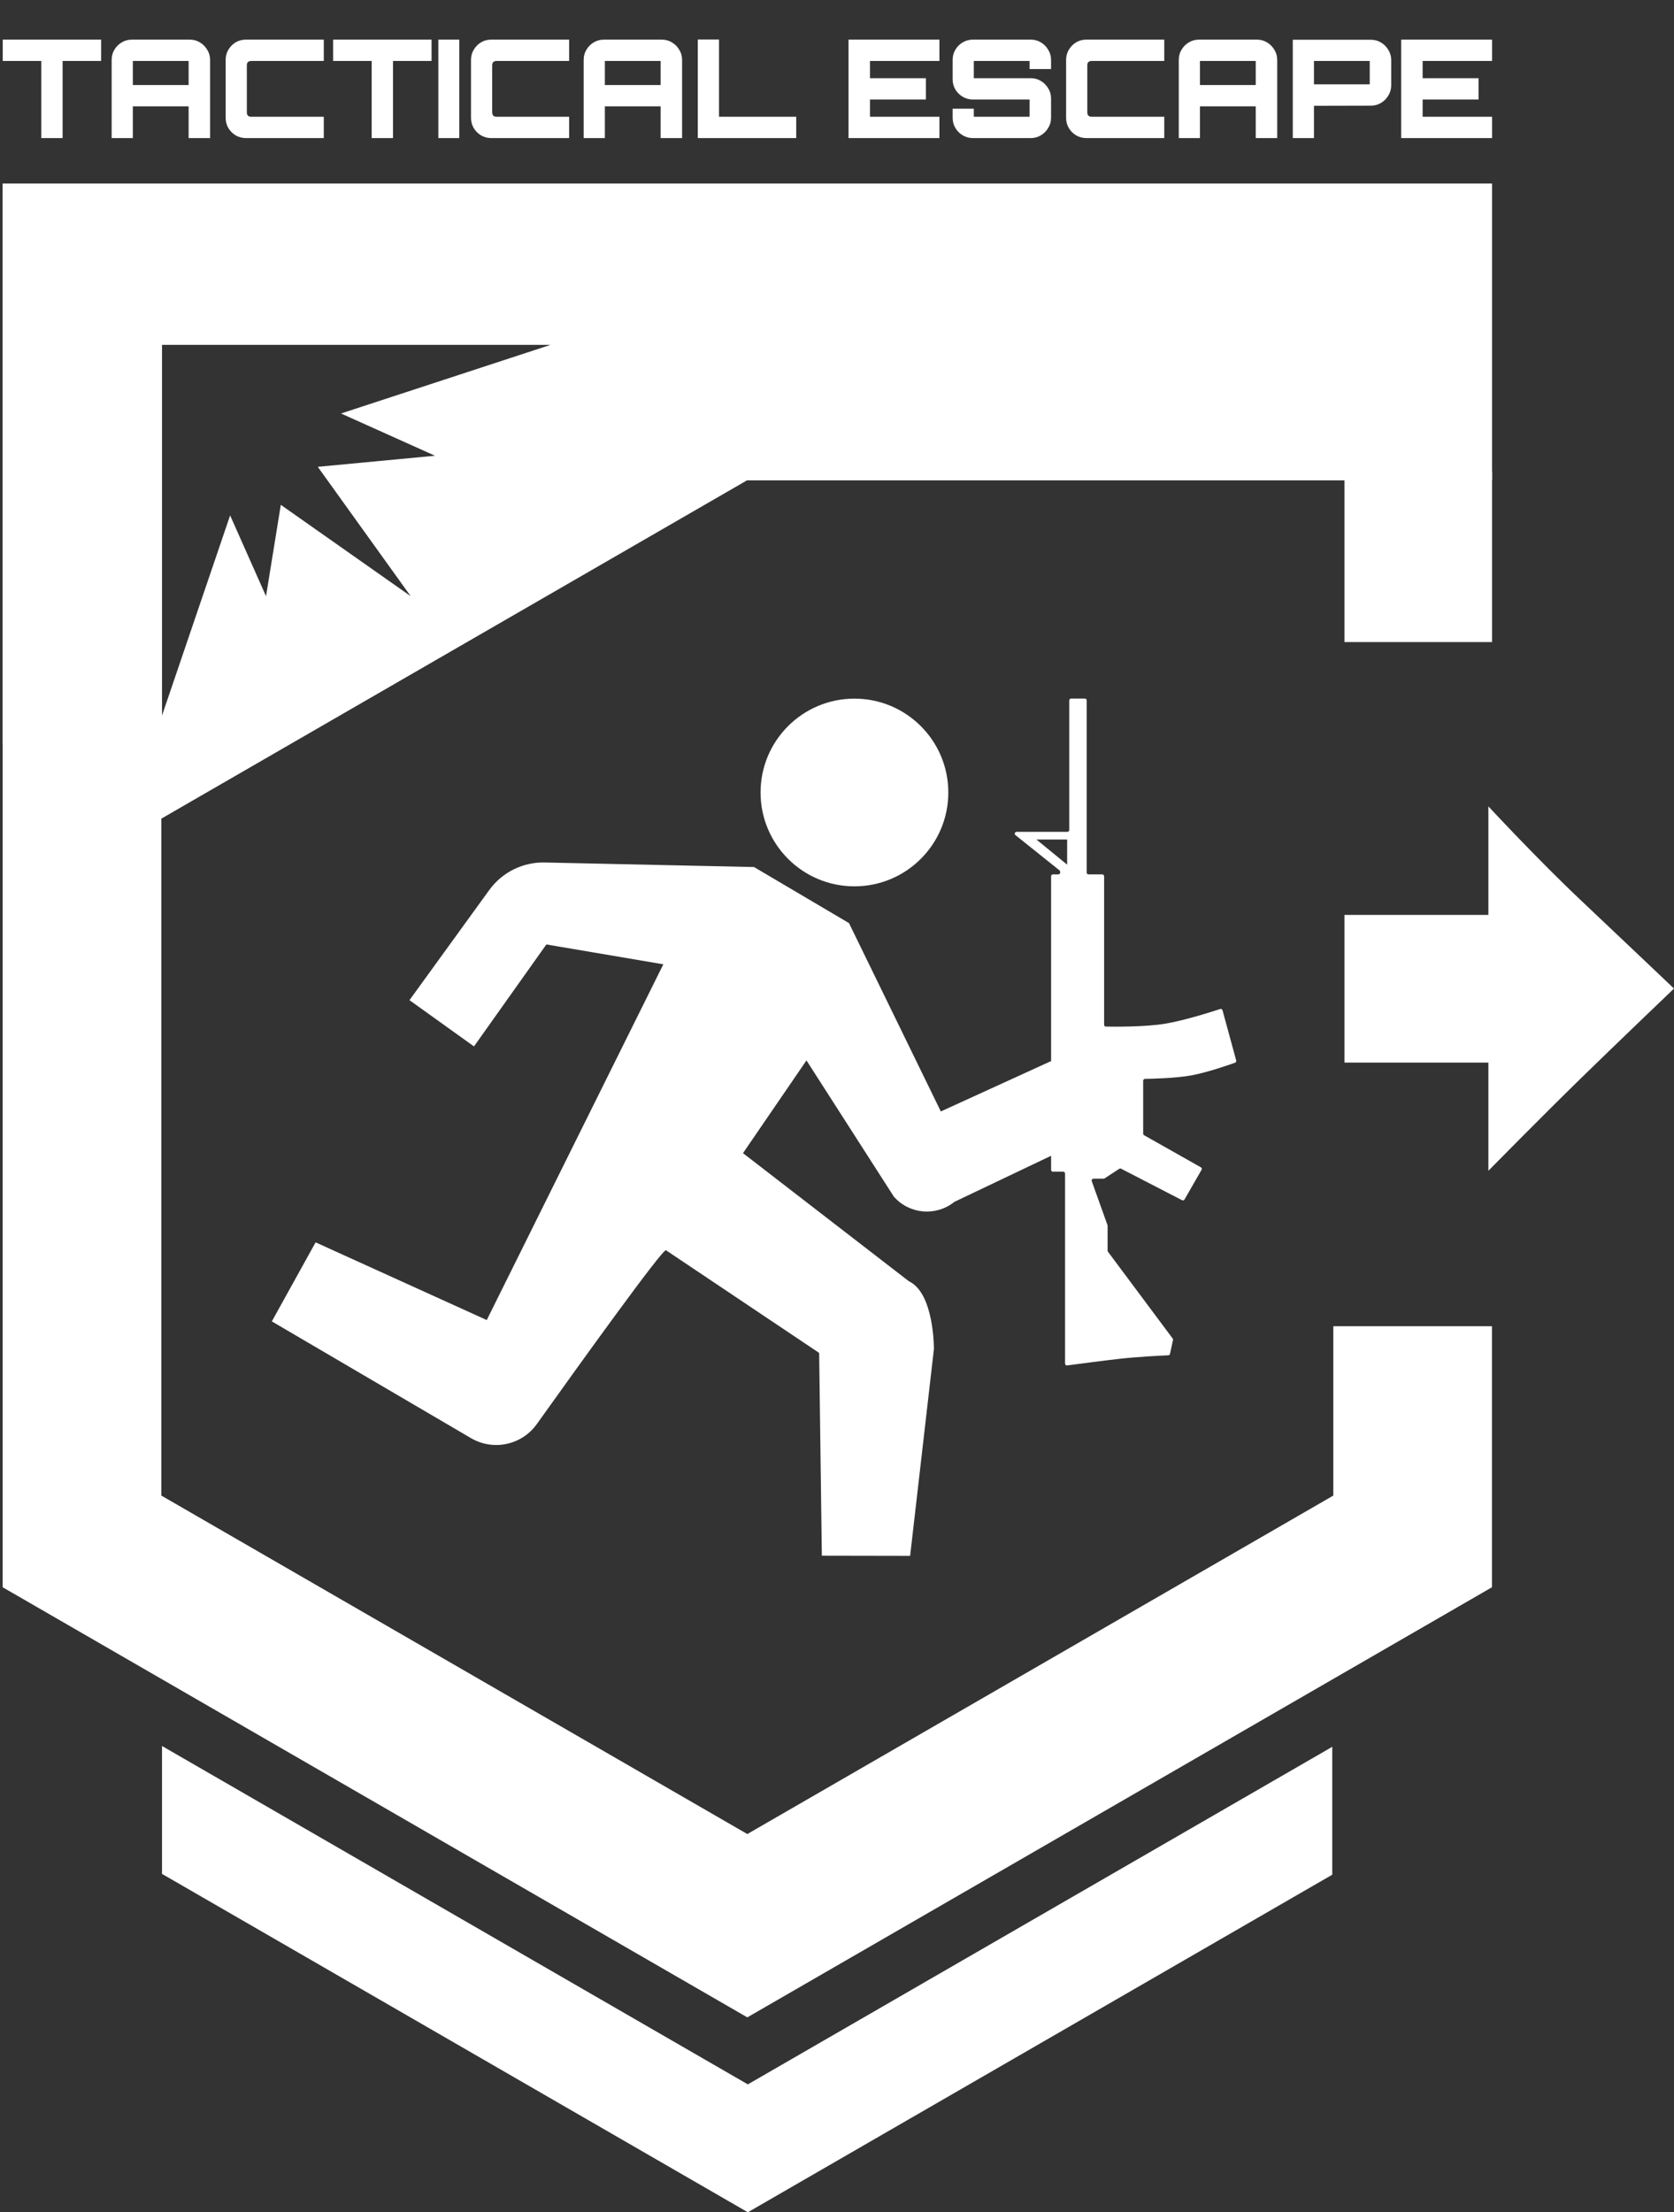 <svg xmlns="http://www.w3.org/2000/svg" width="4536" height="5992" viewBox="0 0 4536 5992" fill="none"><rect x="0" y="0" width="4536" height="5992" fill="#333333" stroke="none"/><path fill-rule="evenodd" clip-rule="evenodd" d="M439 5075.41L2026.4 5991.89L3610 5077.6V4731.19L2026.4 5645.48L439 4729V5075.41Z" fill="white"></path><path fill-rule="evenodd" clip-rule="evenodd" d="M2060.88 2146.43C2060.88 2006.04 2174.77 1892.25 2315.26 1892.25C2455.74 1892.25 2569.63 2006.05 2569.63 2146.43C2569.63 2286.82 2455.74 2400.62 2315.26 2400.62C2174.77 2400.62 2060.88 2286.81 2060.88 2146.43ZM2856.08 2870.28C2865.66 2862.58 2876.07 2856.61 2886.93 2852.31L2992.57 3061.59L2586.05 3255.22C2536.39 3295.15 2464.05 3288.89 2422.01 3241.01L2185.27 2872.14L2013.27 3123.29L2462.6 3470.12C2531.76 3502.45 2530.6 3653.84 2530.6 3653.84L2466.15 4214L2226.94 4213.56L2219.63 3664.33L1804.58 3386.26C1795.42 3381.98 1572.48 3691.95 1454.57 3857.1C1413.92 3914.03 1336.54 3930.53 1276.17 3895.15L736.586 3578.95L855.149 3364.88L1318.93 3575.33L1797.41 2611.81L1480.47 2558.02L1284.35 2834.19L1109.52 2708.93L1325.9 2410.45C1361.08 2361.93 1418.1 2334.07 1478.02 2336.11L2043.17 2348.35L2300.52 2500.23L2549.34 3010.34L2856.08 2870.28Z" fill="white"></path><path d="M3643 1277L4043 1277L4043 1739L3643 1739L3643 1410.22L3643 1277Z" fill="white"></path><path d="M4536 2677.5C4536 2677.5 4374.97 2831.44 4282.01 2922.2C4178.26 3023.49 4033 3171 4033 3171L4033 2184C4033 2184 4166.22 2327.55 4282.01 2436.86C4397.79 2546.17 4536 2677.5 4536 2677.5Z" fill="white"></path><path d="M3643 2878L3643 2478L4043 2478L4043 2878L3758.34 2878L3643 2878Z" fill="white"></path><path d="M111.861 374L111.861 165.094L7.408 165.094L7.408 107.312L274.096 107.312L274.096 165.094L169.643 165.094L169.643 374L111.861 374ZM302.539 374L302.539 162.131C302.539 152.007 305.008 142.87 309.947 134.722C314.885 126.326 321.553 119.659 329.948 114.72C338.344 109.781 347.481 107.312 357.358 107.312L514.037 107.312C524.161 107.312 533.298 109.781 541.447 114.72C549.842 119.659 556.51 126.326 561.448 134.721C566.634 142.87 569.227 152.007 569.227 162.131L569.227 374L511.074 374L511.074 288.067L359.951 288.067L359.951 374L302.539 374ZM359.951 230.285L511.074 230.285L511.074 165.094L359.951 165.094L359.951 230.285ZM666.248 374C656.124 374 646.864 371.531 638.468 366.592C630.32 361.653 623.776 355.109 618.837 346.961C613.898 338.565 611.429 329.305 611.429 319.181L611.429 162.131C611.429 152.007 613.898 142.87 618.837 134.721C623.776 126.326 630.32 119.659 638.468 114.72C646.864 109.781 656.124 107.312 666.248 107.312L877.376 107.312L877.376 165.094L681.064 165.094C677.113 165.094 674.027 166.082 671.804 168.057C669.829 170.033 668.841 173.12 668.841 177.317L668.841 303.994C668.841 307.945 669.829 311.032 671.804 313.254C674.027 315.23 677.113 316.217 681.064 316.217L877.376 316.217L877.376 374L666.248 374ZM1007.11 374L1007.11 165.094L902.662 165.094L902.662 107.312L1169.35 107.312L1169.35 165.094L1064.9 165.094L1064.9 374L1007.11 374ZM1187.79 374L1187.79 107.312L1244.46 107.312L1244.46 374L1187.79 374ZM1331.09 374C1320.96 374 1311.7 371.53 1303.31 366.592C1295.16 361.653 1288.61 355.109 1283.68 346.961C1278.74 338.565 1276.27 329.305 1276.27 319.181L1276.27 162.131C1276.27 152.007 1278.74 142.87 1283.68 134.721C1288.61 126.326 1295.16 119.658 1303.31 114.72C1311.7 109.781 1320.96 107.312 1331.09 107.312L1542.22 107.312L1542.22 165.094L1345.9 165.094C1341.95 165.094 1338.87 166.082 1336.64 168.057C1334.67 170.033 1333.68 173.119 1333.68 177.317L1333.68 303.994C1333.68 307.945 1334.67 311.032 1336.64 313.254C1338.87 315.23 1341.95 316.217 1345.9 316.217L1542.22 316.217L1542.22 374L1331.09 374ZM1581.58 374L1581.58 162.131C1581.58 152.007 1584.05 142.87 1588.98 134.721C1593.92 126.326 1600.59 119.658 1608.99 114.72C1617.38 109.781 1626.52 107.312 1636.4 107.312L1793.07 107.312C1803.2 107.312 1812.34 109.781 1820.48 114.72C1828.88 119.658 1835.55 126.326 1840.49 134.721C1845.67 142.87 1848.26 152.007 1848.26 162.131L1848.26 374L1790.11 374L1790.11 288.067L1638.99 288.067L1638.99 374L1581.58 374ZM1638.99 230.285L1790.11 230.284L1790.11 165.094L1638.99 165.094L1638.99 230.285ZM1890.84 374L1890.84 106.941L1948.25 106.941L1948.25 316.217L2157.52 316.217L2157.52 374L1890.84 374ZM2299.23 374L2299.23 107.312L2545.54 107.312L2545.54 165.094L2357.38 165.094L2357.38 211.764L2508.87 211.764L2508.87 269.547L2357.38 269.547L2357.38 316.217L2545.54 316.217L2545.54 374L2299.23 374ZM2636.15 374C2626.27 374 2617.14 371.53 2608.74 366.592C2600.35 361.653 2593.68 354.986 2588.74 346.59C2583.8 338.194 2581.33 329.058 2581.33 319.18L2581.33 294.364L2638.74 294.364L2638.74 316.217L2789.87 316.217L2789.87 269.547L2636.15 269.547C2626.27 269.547 2617.14 267.077 2608.74 262.139C2600.35 257.2 2593.68 250.656 2588.74 242.508C2583.8 234.112 2581.33 224.852 2581.33 214.728L2581.33 162.131C2581.33 152.006 2583.8 142.87 2588.74 134.721C2593.68 126.325 2600.35 119.658 2608.74 114.72C2617.14 109.781 2626.27 107.312 2636.15 107.312L2793.2 107.312C2803.08 107.312 2812.09 109.781 2820.24 114.719C2828.64 119.658 2835.3 126.325 2840.24 134.721C2845.43 142.87 2848.02 152.006 2848.02 162.131L2848.02 186.948L2789.87 186.948L2789.87 165.094L2638.74 165.094L2638.74 211.764L2793.2 211.764C2803.08 211.764 2812.09 214.234 2820.24 219.172C2828.64 224.111 2835.3 230.778 2840.24 239.174C2845.43 247.323 2848.02 256.459 2848.02 266.583L2848.02 319.18C2848.02 329.058 2845.43 338.194 2840.24 346.59C2835.3 354.986 2828.64 361.653 2820.24 366.592C2812.09 371.53 2803.08 374 2793.2 374L2636.15 374ZM2943.63 373.999C2933.51 373.999 2924.25 371.53 2915.85 366.591C2907.7 361.653 2901.16 355.109 2896.22 346.96C2891.28 338.565 2888.81 329.305 2888.81 319.18L2888.81 162.131C2888.81 152.006 2891.28 142.87 2896.22 134.721C2901.16 126.325 2907.7 119.658 2915.85 114.719C2924.25 109.781 2933.51 107.311 2943.63 107.311L3154.76 107.311L3154.76 165.094L2958.45 165.094C2954.49 165.094 2951.41 166.082 2949.19 168.057C2947.21 170.033 2946.22 173.119 2946.22 177.317L2946.22 303.994C2946.22 307.945 2947.21 311.031 2949.19 313.254C2951.41 315.229 2954.49 316.217 2958.45 316.217L3154.76 316.217L3154.76 373.999L2943.63 373.999ZM3194.12 373.999L3194.12 162.131C3194.12 152.006 3196.59 142.87 3201.53 134.721C3206.46 126.325 3213.13 119.658 3221.53 114.719C3229.92 109.781 3239.06 107.311 3248.94 107.311L3405.62 107.311C3415.74 107.311 3424.88 109.781 3433.03 114.719C3441.42 119.658 3448.09 126.325 3453.03 134.721C3458.21 142.87 3460.81 152.006 3460.81 162.131L3460.81 373.999L3402.65 373.999L3402.65 288.067L3251.53 288.067L3251.53 373.999L3194.12 373.999ZM3251.53 230.284L3402.65 230.284L3402.65 165.094L3251.53 165.094L3251.53 230.284ZM3503.01 373.999L3503.01 107.682L3714.51 107.682C3724.63 107.682 3733.77 110.151 3741.92 115.09C3750.31 120.028 3756.98 126.696 3761.92 135.091C3767.1 143.487 3769.7 152.624 3769.7 162.501L3769.7 231.395C3769.7 241.273 3767.1 250.409 3761.92 258.805C3756.98 267.201 3750.31 273.868 3741.92 278.807C3733.77 283.745 3724.63 286.215 3714.51 286.215L3560.42 286.585L3560.42 373.999L3503.01 373.999ZM3560.42 228.432L3711.54 228.432L3711.54 165.094L3560.42 165.094L3560.42 228.432ZM3796.74 373.999L3796.74 107.311L4043.06 107.311L4043.06 165.094L3854.89 165.094L3854.89 211.764L4006.39 211.764L4006.39 269.546L3854.89 269.547L3854.89 316.217L4043.06 316.217L4043.06 373.999L3796.74 373.999Z" fill="white"></path><path fill-rule="evenodd" clip-rule="evenodd" d="M4043 497.014V1301H2886L2858.4 1285.16L2885.83 1301L2026 1301V1301.1L2025 1300.52L437.161 2217.26L437.161 4050.74L2025 4967.48L3612.84 4050.74V3592H4042.84V4299L2025 5464L7.161 4299L7.161 2015.22L7 2015.31L7 497.013L2879.23 497L4043 497.014ZM1492 933.999H439V1938L623.561 1395.95L720.849 1614.77L760.909 1367.35L1112.86 1614.77L861.059 1264.37L1178.68 1234.34L924.01 1119.92L1492 933.999Z" fill="white"></path><path fill-rule="evenodd" clip-rule="evenodd" d="M2885.96 3693.28C2885.96 3696.31 2888.58 3698.65 2891.58 3698.25C2912.59 3695.43 2987.72 3685.45 3035.28 3680.1C3083.69 3674.65 3149.26 3671.54 3165.65 3670.81C3167.92 3670.71 3169.82 3669.09 3170.3 3666.87L3178.45 3629.4C3178.75 3627.99 3178.43 3626.51 3177.57 3625.35L3002.25 3390.34C3001.6 3389.48 3001.26 3388.43 3001.26 3387.35L3001.26 3319.94C3001.26 3319.37 3001.16 3318.8 3000.96 3318.26L2958.29 3199.12C2957.12 3195.86 2959.53 3192.43 2962.99 3192.43L2990.32 3192.43C2991.29 3192.43 2992.24 3192.15 2993.05 3191.62L3032.84 3165.67C3034.35 3164.69 3036.27 3164.59 3037.87 3165.42L3203.04 3250.73C3205.41 3251.95 3208.33 3251.09 3209.67 3248.77L3255.81 3168.45C3257.19 3166.04 3256.35 3162.97 3253.93 3161.61L3100.2 3074.79C3098.62 3073.9 3097.65 3072.24 3097.65 3070.44L3097.65 2927.12C3097.65 2924.37 3099.84 2922.13 3102.6 2922.09C3120.81 2921.85 3185.29 2920.45 3228.08 2912.69C3270.19 2905.05 3330.25 2884.17 3346.66 2878.32C3349.1 2877.45 3350.41 2874.85 3349.73 2872.35L3312.64 2736.36C3311.88 2733.58 3308.99 2731.99 3306.26 2732.89C3286.16 2739.52 3209.58 2764.15 3156.25 2772.82C3101.02 2781.79 3017.46 2780.88 2996.64 2780.48C2993.93 2780.43 2991.8 2778.22 2991.8 2775.51L2991.8 2373.32C2991.8 2370.56 2989.57 2368.32 2986.8 2368.32L2949.55 2368.32C2946.79 2368.32 2944.55 2366.08 2944.55 2363.32L2944.55 1897C2944.55 1894.24 2942.31 1892 2939.55 1892L2902.3 1892C2899.53 1892 2897.3 1894.24 2897.3 1897L2897.3 2248.02C2897.3 2250.78 2895.06 2253.02 2892.3 2253.02L2754.67 2253.02C2749.94 2253.02 2747.85 2258.97 2751.54 2261.93L2870.85 2357.37C2872.03 2358.32 2872.72 2359.76 2872.72 2361.27L2872.72 2363.32C2872.72 2366.08 2870.49 2368.32 2867.72 2368.32L2853.15 2368.32C2850.39 2368.32 2848.15 2370.56 2848.15 2373.32L2848.15 3168.53C2848.15 3171.29 2850.39 3173.53 2853.15 3173.53L2880.96 3173.53C2883.72 3173.53 2885.96 3175.77 2885.96 3178.53L2885.96 3693.28ZM2891.6 2273.84L2808.43 2273.84L2891.6 2341.89L2891.6 2273.84Z" fill="white"></path></svg>